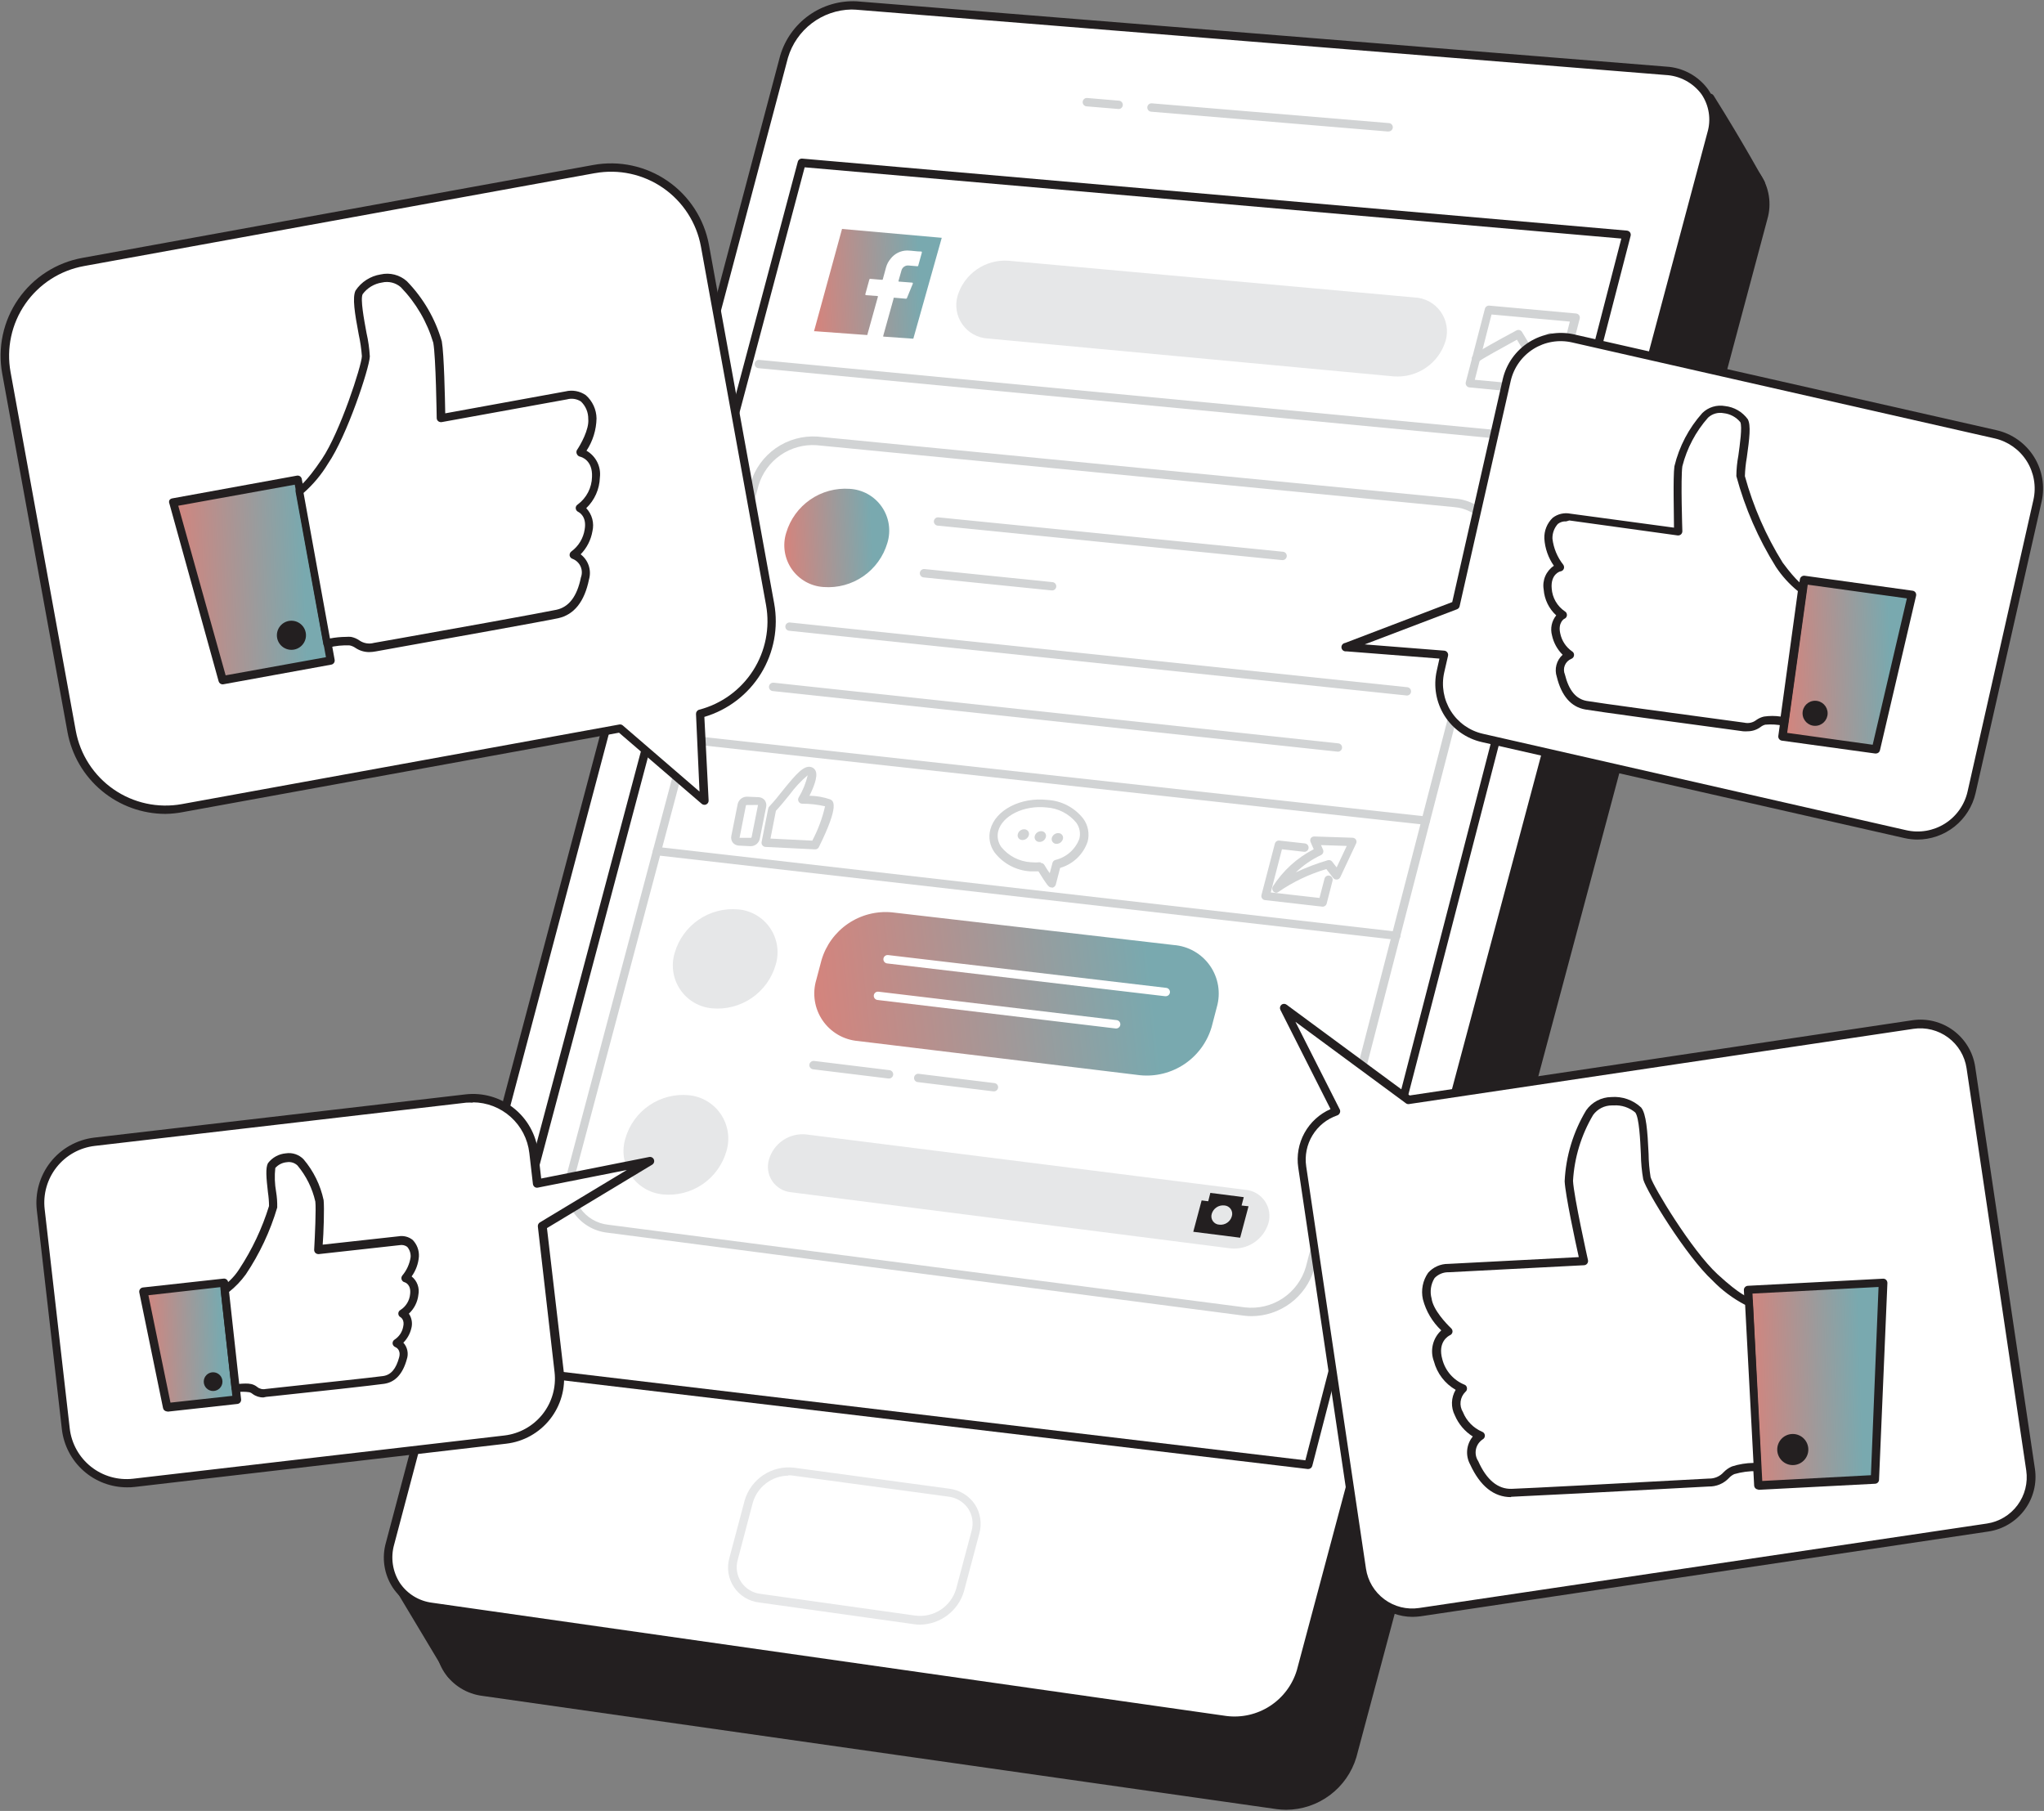 <svg width="1447" height="1282" viewBox="0 0 1447 1282" fill="none" xmlns="http://www.w3.org/2000/svg">
<rect x="0" y="0" width="1447" height="1282" fill="#808080" stroke="none"/>
<g clip-path="url(#clip0_85_10)">
<path d="M1246.31 129.571C1246.31 129.571 1232.52 104.234 1210.81 69.246C1210.81 69.246 1140.8 121.52 1141.39 118.619C1141.99 115.718 1246.31 129.571 1246.31 129.571Z" fill="#231F20"/>
<path d="M1246.31 132.531H1245.9C1209.09 127.618 1148.91 120.336 1142.46 121.224C1140.68 121.934 1140.21 121.579 1139.62 121.224C1139.1 120.89 1138.69 120.406 1138.44 119.836C1138.2 119.266 1138.14 118.635 1138.26 118.027C1138.26 117.198 1138.61 116.37 1140.57 115.896C1144.65 114.298 1184.59 84.993 1208.85 66.878C1209.18 66.632 1209.55 66.457 1209.95 66.365C1210.35 66.274 1210.76 66.267 1211.16 66.346C1211.56 66.411 1211.94 66.561 1212.28 66.785C1212.61 67.01 1212.9 67.304 1213.11 67.648C1234.89 102.339 1248.62 127.913 1248.97 128.15C1249.26 128.612 1249.42 129.145 1249.42 129.69C1249.42 130.234 1249.26 130.767 1248.97 131.229C1248.68 131.661 1248.28 132.009 1247.82 132.238C1247.35 132.466 1246.83 132.567 1246.31 132.531ZM1151.63 115.718C1164.53 116.429 1190.04 119.211 1240.69 125.901C1235.78 117.08 1224.71 97.722 1209.56 73.568C1177.96 97.248 1161.04 109.502 1151.81 115.718H1151.63Z" fill="#231F20"/>
<path d="M319.512 1185.4L284.599 1127.15L332.886 1083.46L319.512 1185.4Z" fill="#231F20"/>
<path d="M319.512 1188.36C319.003 1188.36 318.502 1188.23 318.057 1187.98C317.612 1187.73 317.238 1187.37 316.968 1186.94L282.055 1128.69C281.704 1128.1 281.571 1127.4 281.679 1126.72C281.787 1126.04 282.129 1125.42 282.646 1124.96L330.933 1081.27C331.385 1080.86 331.951 1080.6 332.554 1080.53C333.158 1080.46 333.769 1080.57 334.306 1080.86C334.835 1081.15 335.264 1081.59 335.539 1082.13C335.813 1082.67 335.92 1083.28 335.845 1083.88L322.471 1185.64C322.395 1186.26 322.126 1186.84 321.7 1187.3C321.275 1187.75 320.717 1188.07 320.104 1188.19L319.512 1188.36ZM288.386 1127.74L317.678 1176.58L328.921 1091.04L288.386 1127.74Z" fill="#231F20"/>
<path d="M342.176 1197.48L904.339 1277.58C915.865 1279.08 927.55 1276.43 937.307 1270.11C947.063 1263.79 954.254 1254.2 957.596 1243.06L1248.44 154.376C1254.36 131.821 1239.98 111.989 1216.13 110.035L642.963 63.8C631.625 63.251 620.432 66.522 611.173 73.09C601.915 79.659 595.126 89.145 591.895 100.03L312.766 1152.72C311.317 1157.61 310.953 1162.76 311.698 1167.81C312.444 1172.85 314.281 1177.67 317.081 1181.94C319.882 1186.2 323.578 1189.8 327.912 1192.48C332.247 1195.17 337.115 1196.87 342.176 1197.48Z" fill="#231F20"/>
<path d="M910.552 1281.19C908.276 1281.18 906.003 1281.02 903.747 1280.72L341.584 1200.56C336.148 1199.89 330.918 1198.06 326.252 1195.19C321.586 1192.32 317.592 1188.48 314.541 1183.92C311.509 1179.25 309.512 1173.97 308.685 1168.46C307.859 1162.94 308.221 1157.32 309.748 1151.96L588.877 99.438C592.291 87.876 599.479 77.791 609.293 70.794C619.108 63.798 630.983 60.293 643.022 60.84L1216.19 107.075C1222.05 107.383 1227.77 108.987 1232.94 111.771C1238.11 114.555 1242.59 118.451 1246.07 123.178C1249.23 127.799 1251.32 133.063 1252.2 138.59C1253.08 144.118 1252.73 149.772 1251.16 155.146L960.2 1244.01C956.994 1254.71 950.44 1264.1 941.502 1270.79C932.565 1277.48 921.716 1281.13 910.552 1281.19ZM342.472 1194.7L904.635 1274.85C915.4 1276.19 926.292 1273.68 935.38 1267.75C944.467 1261.82 951.164 1252.87 954.282 1242.47L1245.42 153.843C1246.78 149.305 1247.11 144.521 1246.38 139.84C1245.66 135.159 1243.89 130.7 1241.22 126.789C1238.25 122.761 1234.42 119.448 1230.01 117.092C1225.6 114.736 1220.71 113.397 1215.72 113.173L642.549 66.76C631.894 66.2 621.362 69.257 612.662 75.436C603.962 81.615 597.603 90.552 594.617 100.8L315.666 1153.49C314.344 1158.04 314.014 1162.82 314.698 1167.51C315.382 1172.2 317.064 1176.69 319.631 1180.67C322.237 1184.51 325.634 1187.75 329.593 1190.17C333.553 1192.59 337.985 1194.13 342.59 1194.7H342.472Z" fill="#231F20"/>
<path d="M305.547 1137.57L867.709 1217.67C879.24 1219.19 890.936 1216.56 900.698 1210.23C910.459 1203.91 917.646 1194.3 920.967 1183.15L1211.69 94.466C1217.61 71.91 1203.23 52.078 1179.38 50.125L606.215 3.89C594.878 3.34 583.684 6.611 574.426 13.18C565.167 19.749 558.379 29.235 555.147 40.12L276.196 1092.64C274.717 1097.53 274.328 1102.69 275.055 1107.76C275.782 1112.82 277.608 1117.66 280.405 1121.95C283.202 1126.23 286.902 1129.85 291.246 1132.54C295.589 1135.24 300.47 1136.96 305.547 1137.57Z" fill="white"/>
<path d="M873.923 1221.16C871.666 1221.15 869.413 1220.99 867.177 1220.69L305.014 1140.53C299.586 1139.86 294.365 1138.03 289.709 1135.16C285.052 1132.29 281.069 1128.44 278.031 1123.89C274.984 1119.22 272.978 1113.95 272.151 1108.43C271.324 1102.92 271.695 1097.29 273.237 1091.93L552.307 39.41C555.715 27.852 562.905 17.776 572.724 10.798C582.544 3.82 594.422 0.344 606.452 0.93L1179.62 47.165C1185.43 47.499 1191.1 49.116 1196.22 51.9C1201.33 54.684 1205.77 58.566 1209.21 63.267C1212.39 67.876 1214.5 73.141 1215.38 78.673C1216.26 84.205 1215.89 89.865 1214.3 95.235L923.452 1183.92C920.246 1194.6 913.71 1203.98 904.799 1210.68C895.888 1217.38 885.069 1221.05 873.923 1221.16ZM602.724 6.731C592.581 6.914 582.761 10.324 574.685 16.465C566.61 22.607 560.699 31.162 557.81 40.89L279.036 1093.41C277.739 1097.96 277.426 1102.74 278.12 1107.43C278.814 1112.11 280.498 1116.6 283.06 1120.58C285.654 1124.42 289.041 1127.66 292.991 1130.08C296.941 1132.5 301.364 1134.04 305.961 1134.61L868.124 1214.77C878.933 1216.16 889.884 1213.66 899.029 1207.73C908.174 1201.8 914.92 1192.82 918.067 1182.38L1208.73 93.755C1210.08 89.215 1210.4 84.434 1209.67 79.756C1208.94 75.078 1207.19 70.619 1204.53 66.701C1201.56 62.682 1197.72 59.376 1193.31 57.021C1188.9 54.666 1184.02 53.321 1179.03 53.085L605.86 6.85L602.724 6.731Z" fill="#231F20"/>
<path d="M537.868 1131.23L647.578 1146.69C654.537 1147.53 661.569 1145.87 667.421 1142.01C673.273 1138.15 677.565 1132.34 679.533 1125.61L690.48 1084.7C691.392 1081.6 691.608 1078.33 691.113 1075.13C690.618 1071.93 689.424 1068.88 687.616 1066.19C685.808 1063.51 683.43 1061.25 680.652 1059.59C677.874 1057.93 674.765 1056.91 671.544 1056.58L561.715 1041.67C554.804 1040.9 547.843 1042.59 542.054 1046.44C536.264 1050.3 532.017 1056.07 530.057 1062.74L519.287 1103.29C518.375 1106.36 518.149 1109.59 518.624 1112.76C519.099 1115.93 520.264 1118.95 522.037 1121.62C523.81 1124.28 526.147 1126.53 528.883 1128.19C531.618 1129.85 534.686 1130.89 537.868 1131.23Z" fill="white"/>
<path d="M651.247 1150.12C649.88 1150.14 648.514 1150.04 647.164 1149.82L537.454 1134.43C533.854 1134.02 530.387 1132.84 527.295 1130.95C524.203 1129.06 521.561 1126.52 519.555 1123.5C517.548 1120.48 516.224 1117.06 515.677 1113.48C515.13 1109.9 515.373 1106.24 516.387 1102.76L527.157 1062.21C529.299 1054.85 533.972 1048.48 540.349 1044.24C546.727 1039.99 554.399 1038.14 562.011 1039L671.899 1053.86C675.553 1054.29 679.071 1055.5 682.215 1057.41C685.359 1059.32 688.057 1061.89 690.125 1064.93C692.1 1067.97 693.402 1071.4 693.943 1074.98C694.483 1078.57 694.251 1082.22 693.262 1085.71L682.432 1126.44C680.464 1133.21 676.369 1139.17 670.753 1143.44C665.136 1147.7 658.297 1150.04 651.247 1150.12ZM558.106 1044.63C552.426 1044.69 546.916 1046.57 542.388 1050.01C537.86 1053.44 534.554 1058.23 532.956 1063.69L522.305 1104.06C521.518 1106.73 521.325 1109.54 521.741 1112.29C522.157 1115.04 523.171 1117.66 524.712 1119.98C526.252 1122.29 528.282 1124.24 530.658 1125.68C533.033 1127.13 535.696 1128.03 538.46 1128.33L648.111 1143.73C654.365 1144.5 660.69 1143.03 665.958 1139.57C671.226 1136.11 675.093 1130.89 676.87 1124.84L687.758 1083.93C688.542 1081.26 688.736 1078.44 688.327 1075.68C687.919 1072.92 686.917 1070.29 685.391 1067.95C683.788 1065.61 681.7 1063.64 679.27 1062.18C676.84 1060.72 674.125 1059.8 671.308 1059.48L561.479 1044.63C560.364 1044.45 559.235 1044.37 558.106 1044.39V1044.63Z" fill="#E6E7E8"/>
<path d="M982.568 93.104L814.925 79.073C814.537 79.042 814.158 78.935 813.811 78.758C813.464 78.58 813.155 78.336 812.903 78.039C812.65 77.742 812.458 77.398 812.338 77.028C812.218 76.656 812.172 76.265 812.203 75.877C812.234 75.488 812.342 75.109 812.519 74.762C812.696 74.415 812.941 74.106 813.237 73.853C813.534 73.6 813.878 73.408 814.248 73.288C814.619 73.168 815.01 73.122 815.399 73.153L983.042 87.125C983.826 87.125 984.579 87.436 985.134 87.992C985.688 88.547 986 89.3 986 90.085C986 90.87 985.688 91.623 985.134 92.178C984.579 92.733 983.826 93.045 983.042 93.045L982.568 93.104Z" fill="#D1D3D4"/>
<path d="M791.669 77.12H791.374L769.183 75.285C768.398 75.222 767.671 74.85 767.16 74.25C766.65 73.651 766.398 72.873 766.461 72.088C766.524 71.303 766.896 70.575 767.495 70.064C768.094 69.553 768.872 69.302 769.656 69.365L791.906 71.259C792.691 71.259 793.443 71.571 793.998 72.126C794.553 72.681 794.865 73.434 794.865 74.219C794.865 75.004 794.553 75.757 793.998 76.312C793.443 76.867 792.691 77.179 791.906 77.179L791.669 77.12Z" fill="#D1D3D4"/>
<path d="M1151.51 166.216L926.115 1036.99L340.874 967.37L567.633 115.245L1151.51 166.216Z" fill="white"/>
<path d="M926.115 1039.95H925.819L340.519 970.27C340.103 970.232 339.7 970.101 339.342 969.885C338.983 969.67 338.678 969.377 338.448 969.027C338.209 968.676 338.048 968.278 337.977 967.859C337.905 967.44 337.925 967.011 338.034 966.6L564.792 114.475C564.972 113.798 565.385 113.206 565.959 112.805C566.534 112.404 567.231 112.219 567.929 112.285L1151.75 163.256C1152.18 163.304 1152.6 163.439 1152.97 163.653C1153.35 163.866 1153.68 164.154 1153.94 164.499C1154.18 164.861 1154.34 165.269 1154.41 165.698C1154.48 166.127 1154.46 166.565 1154.35 166.986L929.015 1037.64C928.866 1038.3 928.498 1038.88 927.971 1039.3C927.444 1039.72 926.789 1039.95 926.115 1039.95ZM344.78 964.824L924.103 1033.79L1147.78 168.88L569.645 118.442L344.78 964.824Z" fill="#231F20"/>
<path d="M986.592 266.442L699.179 239.624C695.646 239.406 692.207 238.398 689.114 236.674C686.022 234.95 683.356 232.554 681.312 229.663C679.268 226.772 677.899 223.458 677.304 219.967C676.709 216.477 676.904 212.897 677.876 209.491C680.15 201.889 684.935 195.284 691.45 190.756C697.964 186.229 705.821 184.047 713.736 184.568L1001.15 210.557C1004.8 210.684 1008.37 211.642 1011.59 213.358C1014.82 215.074 1017.61 217.502 1019.75 220.458C1021.9 223.415 1023.34 226.821 1023.97 230.419C1024.6 234.017 1024.41 237.712 1023.4 241.222C1021.07 249.002 1016.15 255.748 1009.45 260.337C1002.75 264.926 994.684 267.081 986.592 266.442Z" fill="#E6E7E8"/>
<path d="M1101.69 280.176L1040.26 274.256C1039.84 274.218 1039.43 274.087 1039.06 273.872C1038.69 273.657 1038.38 273.364 1038.13 273.013C1037.88 272.666 1037.71 272.27 1037.63 271.851C1037.55 271.432 1037.56 271 1037.66 270.586L1051.21 218.549C1051.39 217.871 1051.8 217.279 1052.38 216.878C1052.95 216.477 1053.65 216.293 1054.35 216.358L1115.71 221.923C1116.14 221.96 1116.56 222.091 1116.94 222.305C1117.32 222.52 1117.65 222.814 1117.9 223.166C1118.14 223.517 1118.3 223.916 1118.37 224.335C1118.44 224.754 1118.42 225.183 1118.32 225.594L1104.82 277.808C1104.68 278.518 1104.28 279.152 1103.7 279.588C1103.13 280.024 1102.41 280.234 1101.69 280.176ZM1044.05 268.869L1099.5 274.019L1111.33 227.666L1055.89 222.634L1044.05 268.869Z" fill="#D1D3D4"/>
<path d="M1085.89 257.68C1085.37 257.677 1084.86 257.539 1084.42 257.279C1083.97 257.019 1083.6 256.647 1083.34 256.2L1073.88 240.453C1062.04 246.965 1049.26 254.01 1047.25 255.667C1046.88 256.126 1046.39 256.469 1045.83 256.658C1045.28 256.847 1044.68 256.873 1044.11 256.733C1043.36 256.525 1042.72 256.029 1042.33 255.353C1041.94 254.677 1041.84 253.875 1042.04 253.122C1042.39 251.642 1042.75 250.458 1073.58 233.882C1074.25 233.535 1075.03 233.458 1075.76 233.667C1076.48 233.876 1077.1 234.355 1077.48 235.006L1088.43 253.181C1088.83 253.859 1088.95 254.665 1088.76 255.427C1088.57 256.19 1088.09 256.849 1087.43 257.266C1086.95 257.521 1086.43 257.662 1085.89 257.68Z" fill="#D1D3D4"/>
<path d="M1108.49 254.069C1108.07 254.081 1107.64 253.996 1107.25 253.822C1106.86 253.648 1106.52 253.388 1106.24 253.062L1096.89 242.466L1083.93 251.168C1083.28 251.608 1082.48 251.77 1081.71 251.621C1080.94 251.471 1080.26 251.02 1079.82 250.369C1079.38 249.717 1079.22 248.918 1079.37 248.146C1079.52 247.374 1079.97 246.694 1080.62 246.254L1095.71 236.072C1096.32 235.678 1097.05 235.515 1097.76 235.612C1098.48 235.71 1099.14 236.062 1099.62 236.605L1110.68 249.155C1111.23 249.718 1111.53 250.472 1111.53 251.257C1111.53 252.041 1111.23 252.795 1110.68 253.358C1110.07 253.859 1109.29 254.112 1108.49 254.069Z" fill="#D1D3D4"/>
<path d="M628.169 384.427C625.343 393.992 619.326 402.299 611.122 407.965C602.917 413.631 593.019 416.314 583.078 415.566C578.593 415.303 574.226 414.021 570.31 411.817C566.394 409.614 563.031 406.548 560.476 402.85C557.921 399.153 556.241 394.922 555.564 390.479C554.886 386.035 555.23 381.496 556.567 377.205C559.387 367.672 565.377 359.388 573.545 353.725C581.713 348.063 591.569 345.36 601.481 346.066C605.982 346.303 610.369 347.567 614.307 349.759C618.245 351.951 621.63 355.015 624.205 358.715C626.78 362.416 628.475 366.656 629.162 371.112C629.849 375.568 629.509 380.122 628.169 384.427Z" fill="url(#paint0_linear_85_10)"/>
<path d="M549.111 683.032C546.346 692.608 540.331 700.92 532.101 706.539C523.871 712.157 513.941 714.731 504.02 713.816C499.51 713.406 495.148 711.995 491.251 709.686C487.355 707.378 484.021 704.229 481.493 700.47C478.966 696.711 477.307 692.436 476.638 687.955C475.97 683.474 476.308 678.9 477.628 674.566C480.38 665.006 486.374 656.703 494.582 651.085C502.789 645.467 512.697 642.885 522.601 643.782C527.126 644.166 531.507 645.558 535.424 647.856C539.341 650.155 542.694 653.302 545.236 657.066C547.779 660.83 549.446 665.116 550.117 669.609C550.787 674.103 550.444 678.689 549.111 683.032Z" fill="#E6E7E8"/>
<path d="M514.257 814.93C511.517 824.52 505.493 832.842 497.238 838.437C488.984 844.032 479.026 846.545 469.106 845.536C464.578 845.086 460.206 843.636 456.305 841.292C452.404 838.948 449.071 835.767 446.547 831.979C444.022 828.191 442.369 823.89 441.707 819.385C441.044 814.881 441.388 810.286 442.714 805.931C445.45 796.373 451.447 788.077 459.664 782.485C467.881 776.893 477.797 774.359 487.687 775.325C492.227 775.761 496.613 777.199 500.53 779.536C504.447 781.873 507.797 785.05 510.338 788.838C512.88 792.627 514.55 796.932 515.227 801.444C515.905 805.955 515.573 810.561 514.257 814.93Z" fill="#E6E7E8"/>
<path d="M907.534 396.504L663.792 372.114C663.403 372.077 663.025 371.963 662.68 371.779C662.335 371.595 662.03 371.344 661.782 371.041C661.534 370.738 661.349 370.39 661.237 370.015C661.125 369.64 661.089 369.247 661.129 368.858C661.219 368.082 661.611 367.372 662.221 366.884C662.83 366.397 663.608 366.169 664.384 366.253L908.126 390.584C908.911 390.623 909.648 390.973 910.175 391.556C910.702 392.138 910.976 392.907 910.937 393.692C910.897 394.477 910.548 395.214 909.966 395.742C909.383 396.269 908.615 396.543 907.83 396.504H907.534Z" fill="#D1D3D4"/>
<path d="M744.507 417.934H744.152L653.851 408.758C653.462 408.721 653.084 408.608 652.739 408.423C652.393 408.239 652.088 407.989 651.841 407.686C651.593 407.383 651.408 407.034 651.296 406.659C651.184 406.285 651.147 405.891 651.188 405.502C651.278 404.722 651.668 404.007 652.275 403.51C652.883 403.013 653.66 402.772 654.443 402.838L744.803 412.074C745.588 412.074 746.34 412.385 746.895 412.941C747.45 413.496 747.762 414.249 747.762 415.034C747.762 415.819 747.45 416.571 746.895 417.127C746.34 417.682 745.588 417.994 744.803 417.994L744.507 417.934Z" fill="#D1D3D4"/>
<path d="M995.705 492.349L558.639 446.528C558.249 446.491 557.871 446.377 557.526 446.193C557.181 446.009 556.876 445.758 556.628 445.456C556.381 445.153 556.195 444.804 556.083 444.429C555.971 444.054 555.935 443.661 555.976 443.272C556.065 442.496 556.457 441.787 557.067 441.299C557.676 440.811 558.454 440.584 559.23 440.667L996.297 486.488C997.072 486.577 997.781 486.97 998.269 487.58C998.757 488.189 998.984 488.967 998.901 489.744C998.864 490.126 998.751 490.496 998.57 490.834C998.389 491.172 998.143 491.471 997.846 491.713C997.549 491.956 997.207 492.137 996.839 492.246C996.472 492.355 996.086 492.39 995.705 492.349Z" fill="#D1D3D4"/>
<path d="M946.826 532.072H946.531L546.981 489.211C546.205 489.122 545.496 488.73 545.009 488.12C544.521 487.51 544.294 486.732 544.377 485.955C544.467 485.175 544.857 484.46 545.464 483.963C546.072 483.465 546.85 483.224 547.632 483.291L947.122 526.211C947.907 526.211 948.66 526.523 949.214 527.078C949.769 527.633 950.081 528.386 950.081 529.171C950.081 529.956 949.769 530.709 949.214 531.264C948.66 531.819 947.907 532.131 947.122 532.131L946.826 532.072Z" fill="#D1D3D4"/>
<path d="M885.994 931.731C884.174 931.729 882.356 931.61 880.55 931.376L430.051 872.65C425.217 872.127 420.553 870.559 416.385 868.054C412.216 865.55 408.641 862.169 405.908 858.145C403.189 854.009 401.4 849.331 400.665 844.435C399.929 839.539 400.264 834.542 401.647 829.789L531.359 341.981C534.344 331.934 540.657 323.202 549.26 317.22C557.863 311.238 568.245 308.362 578.699 309.066L1029.79 352.933C1034.93 353.295 1039.92 354.781 1044.42 357.288C1048.92 359.794 1052.81 363.259 1055.83 367.437C1058.6 371.482 1060.45 376.086 1061.24 380.925C1062.04 385.763 1061.77 390.717 1060.44 395.438L930.257 898.638C927.402 908.174 921.558 916.538 913.588 922.497C905.618 928.455 895.944 931.693 885.994 931.731ZM881.32 925.515C890.735 926.606 900.232 924.328 908.128 919.083C916.024 913.838 921.809 905.966 924.458 896.862L1054.64 393.958C1055.76 390.062 1056 385.97 1055.35 381.97C1054.71 377.97 1053.19 374.16 1050.92 370.811C1048.36 367.387 1045.1 364.556 1041.35 362.512C1037.6 360.468 1033.46 359.26 1029.2 358.971L578.048 315.163C568.98 314.545 559.973 317.034 552.509 322.22C545.044 327.407 539.567 334.982 536.98 343.698L407.209 831.505C406.047 835.471 405.756 839.641 406.359 843.729C406.962 847.817 408.443 851.725 410.701 855.185C412.975 858.481 415.934 861.245 419.376 863.289C422.819 865.333 426.662 866.607 430.643 867.025L881.32 925.515Z" fill="#D1D3D4"/>
<path d="M1009.37 583.872H1009.02L485.853 526.389C485.077 526.299 484.368 525.907 483.881 525.297C483.393 524.687 483.166 523.909 483.249 523.133C483.339 522.352 483.729 521.638 484.337 521.14C484.944 520.643 485.722 520.402 486.504 520.469L1009.67 578.011C1010.06 578.048 1010.44 578.162 1010.78 578.346C1011.13 578.53 1011.43 578.781 1011.68 579.083C1011.93 579.386 1012.11 579.735 1012.23 580.11C1012.34 580.485 1012.37 580.878 1012.33 581.267C1012.23 581.984 1011.88 582.641 1011.34 583.119C1010.79 583.597 1010.1 583.865 1009.37 583.872Z" fill="#D1D3D4"/>
<path d="M988.308 665.272H987.953L464.846 605.48C464.061 605.394 463.343 604.999 462.849 604.383C462.355 603.767 462.126 602.979 462.213 602.194C462.299 601.409 462.693 600.691 463.309 600.197C463.925 599.703 464.712 599.474 465.497 599.56L988.604 659.529C989.389 659.569 990.126 659.918 990.653 660.501C991.18 661.084 991.454 661.852 991.415 662.637C991.375 663.422 991.026 664.16 990.443 664.687C989.861 665.215 989.093 665.489 988.308 665.449V665.272Z" fill="#D1D3D4"/>
<path d="M531.477 599.027H531.181L522.956 598.613C522.147 598.564 521.357 598.35 520.634 597.984C519.911 597.617 519.271 597.106 518.754 596.482C518.276 595.834 517.935 595.096 517.752 594.312C517.569 593.528 517.548 592.716 517.689 591.923L522.246 569.131C522.599 567.635 523.456 566.306 524.674 565.368C525.892 564.429 527.396 563.94 528.932 563.981L537.158 564.336C537.967 564.385 538.757 564.599 539.48 564.965C540.202 565.332 540.842 565.843 541.359 566.467C541.837 567.115 542.178 567.853 542.361 568.637C542.544 569.42 542.566 570.233 542.424 571.026L537.868 593.818C537.557 595.285 536.754 596.603 535.591 597.55C534.428 598.498 532.977 599.019 531.477 599.027ZM528.637 569.901C528.637 569.901 528.045 569.901 528.045 570.315L523.548 593.107H531.477C531.61 593.125 531.744 593.093 531.854 593.016C531.963 592.939 532.04 592.824 532.069 592.693L536.625 569.842L528.637 569.901Z" fill="#D1D3D4"/>
<path d="M576.923 601.277L541.892 599.56C541.464 599.53 541.047 599.408 540.669 599.204C540.292 599 539.962 598.718 539.702 598.376C539.444 598.045 539.263 597.661 539.171 597.252C539.078 596.842 539.078 596.417 539.17 596.008L543.845 572.328C543.977 571.767 544.264 571.254 544.673 570.848C547.868 567.474 551.301 563.27 554.614 559.008C563.727 547.819 569.171 541.544 574.26 543.024C574.977 543.218 575.638 543.576 576.192 544.069C576.747 544.562 577.18 545.177 577.456 545.866C579.113 549.832 575.858 557.706 573.018 563.33C578.058 563.386 583.055 564.266 587.812 565.934C589.883 567 594.617 569.486 579.764 599.56C579.523 600.103 579.121 600.558 578.613 600.865C578.105 601.172 577.516 601.316 576.923 601.277ZM545.442 593.64L575.03 595.12C579.103 587.443 582.147 579.262 584.084 570.789C578.785 569.568 573.366 568.953 567.929 568.954C567.41 568.963 566.899 568.83 566.45 568.569C566.001 568.308 565.633 567.929 565.384 567.474C565.124 567.035 564.986 566.534 564.986 566.023C564.986 565.513 565.124 565.012 565.384 564.573C568.343 559.7 570.501 554.383 571.775 548.826C566.964 552.899 562.654 557.529 558.934 562.619C555.798 566.526 552.484 570.552 549.289 573.986L545.442 593.64Z" fill="#D1D3D4"/>
<path d="M870.845 883.72L559.881 843.997C557.232 843.733 554.674 842.887 552.391 841.518C550.108 840.15 548.155 838.293 546.673 836.08C545.192 833.868 544.217 831.355 543.82 828.722C543.423 826.089 543.613 823.401 544.377 820.85C545.985 815.268 549.504 810.43 554.318 807.183C559.132 803.936 564.935 802.487 570.71 803.09L881.675 842.28C884.412 842.513 887.063 843.351 889.438 844.733C891.813 846.114 893.852 848.006 895.408 850.27C896.964 852.535 897.999 855.117 898.438 857.83C898.878 860.543 898.71 863.319 897.948 865.96C896.216 871.622 892.557 876.498 887.606 879.742C882.656 882.987 876.725 884.394 870.845 883.72Z" fill="#E6E7E8"/>
<path d="M807.055 761.176L607.458 736.963C602.445 736.558 597.587 735.036 593.238 732.51C588.889 729.983 585.16 726.516 582.324 722.362C579.488 718.208 577.616 713.471 576.845 708.5C576.074 703.528 576.425 698.447 577.87 693.629L581.539 679.776C584.611 669.223 591.256 660.067 600.336 653.878C609.415 647.689 620.364 644.853 631.305 645.854L830.962 669.001C836.06 669.392 841.007 670.912 845.444 673.453C849.882 675.994 853.698 679.492 856.616 683.692C859.534 687.893 861.481 692.69 862.315 697.737C863.148 702.783 862.849 707.952 861.437 712.869L857.768 726.958C854.634 737.685 847.848 746.978 838.587 753.227C829.325 759.476 818.171 762.288 807.055 761.176Z" fill="url(#paint1_linear_85_10)"/>
<path d="M878.953 853.409L880.491 847.489L856.821 844.47L855.342 850.39L850.667 849.798L844.75 871.998L877.947 876.201L883.864 853.942L878.953 853.409ZM863.153 866.966C862.251 866.918 861.372 866.664 860.584 866.223C859.795 865.783 859.118 865.167 858.604 864.424C858.09 863.682 857.753 862.831 857.618 861.937C857.483 861.044 857.555 860.132 857.827 859.27C858.383 857.402 859.575 855.787 861.196 854.706C862.817 853.624 864.766 853.145 866.703 853.35C867.612 853.396 868.498 853.651 869.292 854.095C870.087 854.539 870.768 855.16 871.283 855.91C871.798 856.661 872.134 857.52 872.263 858.421C872.392 859.322 872.312 860.24 872.029 861.105C871.483 862.975 870.291 864.591 868.665 865.664C867.04 866.737 865.087 867.199 863.153 866.966Z" fill="#231F20"/>
<path d="M629.352 763.485H628.82L575.562 756.973C574.782 756.869 574.073 756.465 573.586 755.845C573.1 755.226 572.875 754.441 572.959 753.658C573.076 752.883 573.484 752.183 574.1 751.699C574.716 751.215 575.492 750.984 576.272 751.053L629.53 757.565C630.315 757.612 631.049 757.969 631.57 758.557C632.092 759.146 632.358 759.917 632.311 760.702C632.264 761.487 631.907 762.222 631.319 762.743C630.731 763.265 629.96 763.532 629.175 763.485H629.352Z" fill="#D1D3D4"/>
<path d="M703.617 772.601H703.262L649.65 766.03C649.268 765.986 648.898 765.867 648.563 765.679C648.228 765.491 647.933 765.238 647.696 764.935C647.459 764.632 647.285 764.285 647.184 763.914C647.082 763.543 647.055 763.156 647.105 762.774C647.142 762.387 647.256 762.011 647.44 761.669C647.625 761.326 647.877 761.025 648.18 760.782C648.484 760.539 648.833 760.359 649.208 760.254C649.582 760.149 649.974 760.12 650.36 760.169L703.972 766.741C704.362 766.785 704.739 766.906 705.081 767.097C705.424 767.288 705.725 767.545 705.967 767.853C706.21 768.162 706.388 768.515 706.493 768.893C706.597 769.272 706.625 769.667 706.576 770.056C706.464 770.762 706.105 771.405 705.563 771.871C705.021 772.338 704.332 772.596 703.617 772.601Z" fill="#D1D3D4"/>
<path d="M825.103 705.232H824.748L627.992 682.026C627.211 681.922 626.502 681.517 626.015 680.898C625.529 680.279 625.304 679.494 625.388 678.71C625.491 677.93 625.896 677.22 626.515 676.734C627.134 676.247 627.919 676.022 628.702 676.106L825.459 699.312C826.243 699.359 826.977 699.716 827.499 700.305C828.02 700.893 828.287 701.665 828.24 702.45C828.193 703.235 827.836 703.969 827.248 704.491C826.659 705.012 825.888 705.279 825.103 705.232Z" fill="white"/>
<path d="M790.19 728.083H789.835L621.186 707.896C620.411 707.807 619.702 707.414 619.214 706.805C618.726 706.195 618.499 705.417 618.583 704.64C618.672 703.864 619.064 703.155 619.674 702.667C620.283 702.179 621.061 701.952 621.837 702.035L790.545 722.163C791.321 722.266 792.025 722.673 792.502 723.295C792.979 723.916 793.19 724.701 793.09 725.478C793.004 726.19 792.662 726.847 792.129 727.326C791.596 727.805 790.907 728.074 790.19 728.083Z" fill="white"/>
<path d="M744.093 628.213C742.436 628.213 741.134 626.496 735.157 616.846C733.086 616.846 731.074 616.846 729.24 616.846C724.337 616.536 719.558 615.182 715.221 612.875C710.883 610.567 707.089 607.36 704.091 603.467C702.417 601.157 701.277 598.502 700.755 595.697C700.233 592.891 700.342 590.005 701.073 587.246C704.742 573.394 722.553 564.158 741.608 566.29C746.533 566.579 751.341 567.917 755.708 570.214C760.076 572.511 763.903 575.715 766.934 579.61C768.605 581.922 769.742 584.576 770.263 587.381C770.785 590.186 770.679 593.072 769.952 595.83C768.446 600.27 765.889 604.279 762.499 607.516C759.109 610.753 754.987 613.121 750.484 614.419C748.59 621.523 747.643 625.253 747.525 625.845C747.411 626.45 747.128 627.01 746.71 627.46C746.291 627.911 745.753 628.233 745.158 628.39L744.093 628.213ZM736.755 610.867C737.259 610.864 737.756 610.986 738.201 611.224C738.645 611.462 739.023 611.807 739.3 612.229C740.897 614.893 742.14 616.906 743.146 618.149L745.099 610.808C745.228 610.335 745.474 609.902 745.816 609.55C746.157 609.198 746.583 608.938 747.052 608.795C750.901 607.886 754.469 606.045 757.441 603.433C760.412 600.822 762.697 597.52 764.094 593.818C764.595 591.883 764.663 589.861 764.295 587.897C763.927 585.932 763.131 584.073 761.964 582.451C759.388 579.291 756.187 576.698 752.562 574.833C748.936 572.969 744.965 571.874 740.897 571.618C724.802 569.842 709.535 577.538 706.694 588.253C706.194 590.188 706.125 592.209 706.493 594.174C706.861 596.138 707.657 597.997 708.825 599.619C711.378 602.77 714.559 605.356 718.166 607.211C721.772 609.065 725.725 610.149 729.773 610.394C732.056 610.603 734.354 610.603 736.637 610.394L736.755 610.867Z" fill="#D1D3D4"/>
<path d="M728.352 591.272C728.044 592.312 727.388 593.215 726.494 593.829C725.6 594.443 724.522 594.732 723.441 594.646C722.951 594.614 722.474 594.472 722.047 594.229C721.62 593.987 721.253 593.651 720.974 593.247C720.695 592.842 720.511 592.38 720.436 591.895C720.361 591.409 720.397 590.913 720.541 590.443C720.828 589.402 721.47 588.494 722.357 587.877C723.243 587.261 724.318 586.975 725.393 587.069C725.884 587.103 726.361 587.247 726.79 587.488C727.218 587.73 727.588 588.065 727.871 588.467C728.154 588.87 728.345 589.33 728.428 589.815C728.511 590.3 728.485 590.798 728.352 591.272Z" fill="#D1D3D4"/>
<path d="M740.365 592.634C740.077 593.686 739.425 594.602 738.526 595.22C737.627 595.837 736.538 596.117 735.453 596.008C734.961 595.967 734.484 595.817 734.057 595.568C733.63 595.319 733.264 594.978 732.986 594.569C732.708 594.161 732.525 593.695 732.45 593.206C732.376 592.718 732.411 592.219 732.554 591.745C732.863 590.71 733.522 589.814 734.417 589.21C735.313 588.606 736.39 588.33 737.465 588.43C737.955 588.462 738.432 588.605 738.859 588.847C739.286 589.09 739.653 589.426 739.932 589.83C740.211 590.234 740.394 590.697 740.469 591.182C740.544 591.668 740.509 592.164 740.365 592.634Z" fill="#D1D3D4"/>
<path d="M752.436 593.995C752.138 595.041 751.484 595.951 750.588 596.567C749.691 597.183 748.608 597.467 747.525 597.37C747.037 597.319 746.566 597.162 746.144 596.91C745.723 596.658 745.362 596.318 745.086 595.912C744.81 595.506 744.626 595.045 744.546 594.56C744.467 594.076 744.494 593.58 744.625 593.107C744.935 592.072 745.594 591.176 746.489 590.572C747.384 589.967 748.461 589.692 749.537 589.792C750.027 589.824 750.503 589.967 750.93 590.209C751.358 590.451 751.724 590.787 752.003 591.192C752.282 591.596 752.466 592.058 752.541 592.544C752.616 593.029 752.58 593.526 752.436 593.995Z" fill="#D1D3D4"/>
<path d="M903.629 632.001C902.915 631.998 902.225 631.747 901.676 631.291C901.158 630.836 900.816 630.214 900.708 629.533C900.6 628.852 900.733 628.155 901.084 627.561C908.209 616.356 918.2 607.261 930.021 601.217L927.89 596.304C927.657 595.867 927.535 595.379 927.535 594.883C927.535 594.388 927.657 593.9 927.89 593.462C928.166 593.044 928.545 592.704 928.991 592.476C929.437 592.247 929.934 592.139 930.435 592.16L957.537 593.048C958.026 593.07 958.503 593.211 958.926 593.458C959.348 593.706 959.704 594.053 959.963 594.469C960.196 594.895 960.318 595.374 960.318 595.86C960.318 596.346 960.196 596.824 959.963 597.251L948.838 620.931C948.631 621.401 948.303 621.808 947.887 622.11C947.471 622.411 946.982 622.597 946.471 622.648C945.968 622.704 945.459 622.63 944.993 622.433C944.527 622.236 944.119 621.923 943.808 621.523L938.956 615.248C926.866 618.795 915.419 624.251 905.049 631.409C904.636 631.729 904.146 631.933 903.629 632.001ZM935.169 598.257L936.589 601.454C936.909 602.169 936.933 602.981 936.656 603.714C936.379 604.446 935.823 605.038 935.11 605.361C928.576 608.446 922.581 612.564 917.357 617.557C924.662 614.121 932.219 611.251 939.962 608.973C940.526 608.811 941.125 608.82 941.683 608.999C942.241 609.178 942.734 609.519 943.098 609.979L946.235 614.064L953.395 598.849L935.169 598.257Z" fill="#D1D3D4"/>
<path d="M935.997 641.829L895.581 637.211C895.154 637.182 894.74 637.054 894.37 636.839C894.001 636.623 893.686 636.325 893.45 635.968C893.211 635.617 893.05 635.218 892.979 634.799C892.908 634.381 892.927 633.951 893.036 633.541L902.504 597.251C902.683 596.574 903.097 595.982 903.671 595.581C904.245 595.18 904.943 594.995 905.64 595.061L923.748 597.074C924.533 597.16 925.251 597.555 925.745 598.171C926.239 598.787 926.468 599.574 926.381 600.359C926.295 601.144 925.9 601.863 925.284 602.357C924.669 602.851 923.882 603.08 923.097 602.994L907.534 601.218L899.604 631.765L934.104 635.672L937.654 622.056C937.743 621.674 937.909 621.315 938.141 620.999C938.373 620.683 938.666 620.418 939.004 620.219C939.341 620.019 939.715 619.891 940.104 619.84C940.492 619.79 940.887 619.818 941.264 619.925C942.015 620.133 942.653 620.628 943.041 621.304C943.429 621.981 943.534 622.782 943.335 623.536L939.193 639.638C939.012 640.327 938.59 640.927 938.003 641.329C937.416 641.732 936.704 641.909 935.997 641.829Z" fill="#D1D3D4"/>
<path d="M1105.89 314.808H1105.59L536.921 260.64C536.534 260.61 536.157 260.504 535.813 260.326C535.468 260.148 535.162 259.903 534.914 259.605C534.666 259.307 534.48 258.962 534.367 258.59C534.255 258.219 534.217 257.829 534.258 257.443C534.288 257.056 534.394 256.679 534.572 256.334C534.75 255.99 534.995 255.684 535.293 255.436C535.591 255.187 535.936 255.001 536.307 254.888C536.678 254.776 537.068 254.738 537.454 254.779L1106.13 308.888C1106.51 308.925 1106.89 309.039 1107.24 309.223C1107.58 309.407 1107.89 309.658 1108.14 309.96C1108.38 310.263 1108.57 310.612 1108.68 310.987C1108.79 311.362 1108.83 311.755 1108.79 312.144C1108.73 312.872 1108.4 313.55 1107.86 314.044C1107.32 314.538 1106.62 314.81 1105.89 314.808Z" fill="#D1D3D4"/>
<path d="M646.572 239.742H645.981L625.861 238.322C625.21 238.322 625.151 238.321 625.329 237.493C627.755 228.849 630.122 220.206 632.548 211.563C632.548 210.734 632.548 210.734 633.554 210.794L641.128 211.445C641.661 211.445 641.898 211.445 642.134 210.794C643.199 208.13 644.265 205.466 645.389 202.802L646.217 200.848C646.217 200.315 646.217 200.137 645.803 200.078L636.69 199.368C636.098 199.368 635.98 199.368 636.158 198.539C636.868 196.112 637.519 193.685 638.229 191.258C638.544 190.249 639.187 189.375 640.055 188.775C640.924 188.174 641.968 187.881 643.022 187.942L649.235 188.475C649.768 188.475 650.005 188.475 650.123 187.765L652.608 178.826C652.608 178.352 652.608 178.115 652.194 178.056C648.88 178.056 645.626 177.405 642.253 177.346C639.957 177.35 637.693 177.887 635.64 178.914C633.586 179.941 631.799 181.431 630.418 183.266C628.957 184.989 627.887 187.009 627.281 189.186C626.512 191.909 625.743 194.691 625.033 197.414C625.033 198.006 624.618 198.125 624.027 198.066L616.275 197.414C615.742 197.414 615.565 197.414 615.387 198.066C614.5 201.44 613.553 204.814 612.606 208.189C612.606 208.781 612.606 208.899 613.079 208.958L620.95 209.55C621.482 209.55 621.601 209.55 621.423 210.32L614.145 236.486C614.145 237.019 614.145 237.197 613.316 237.138L576.864 234.474H576.272L596.096 162.072L666.692 168.347L646.572 239.742Z" fill="url(#paint2_linear_85_10)"/>
<path d="M420.524 119.685L58.906 185.456C50.185 187.039 41.862 190.326 34.412 195.128C26.961 199.931 20.53 206.155 15.485 213.445C10.441 220.735 6.881 228.948 5.01 237.615C3.14 246.281 2.994 255.232 4.583 263.955L50.68 517.805C53.904 535.421 63.984 551.038 78.706 561.227C93.429 571.416 111.591 575.344 129.205 572.15L438.927 515.792L498.635 567.118L495.499 505.254C512.024 501.035 526.336 490.704 535.549 476.346C544.762 461.987 548.192 444.668 545.146 427.88L498.99 174.09C497.414 165.36 494.134 157.027 489.336 149.567C484.539 142.107 478.319 135.666 471.031 130.613C463.743 125.56 455.531 121.994 446.865 120.119C438.198 118.244 429.247 118.096 420.524 119.685Z" fill="white"/>
<path d="M117.074 576.176C100.583 576.142 84.624 570.333 71.967 559.757C59.31 549.182 50.752 534.507 47.781 518.278L1.565 264.488C-0.099 255.375 0.052 246.023 2.008 236.969C3.965 227.914 7.689 219.335 12.966 211.723C18.244 204.111 24.972 197.616 32.764 192.611C40.555 187.606 49.258 184.189 58.373 182.555L419.991 116.784C438.342 113.449 457.266 117.526 472.617 128.123C487.968 138.72 498.494 154.973 501.89 173.32L548.046 427.11C551.171 444.248 547.854 461.936 538.733 476.776C529.613 491.615 515.332 502.559 498.635 507.504L501.653 566.704C501.671 567.274 501.524 567.838 501.23 568.327C500.935 568.816 500.506 569.209 499.993 569.459C499.48 569.709 498.906 569.806 498.339 569.737C497.773 569.669 497.239 569.438 496.8 569.072L438.217 518.693L129.915 574.814C125.685 575.655 121.387 576.111 117.074 576.176ZM421.056 122.586L59.438 188.357C51.098 189.869 43.137 193.01 36.011 197.602C28.885 202.193 22.734 208.145 17.909 215.117C13.083 222.088 9.679 229.943 7.89 238.231C6.101 246.52 5.962 255.08 7.482 263.422L53.639 517.272C56.72 534.108 66.349 549.035 80.415 558.779C94.481 568.523 111.836 572.288 128.673 569.25L438.395 512.891C438.831 512.806 439.281 512.82 439.712 512.933C440.142 513.046 440.541 513.254 440.88 513.542L495.203 560.37L492.717 505.432C492.695 504.748 492.905 504.077 493.314 503.529C493.722 502.98 494.305 502.587 494.966 502.413C510.729 498.301 524.361 488.39 533.137 474.66C541.913 460.931 545.188 444.394 542.306 428.354L496.209 174.563C493.128 157.727 483.498 142.8 469.432 133.057C455.366 123.313 438.012 119.547 421.175 122.586H421.056Z" fill="#231F20"/>
<path d="M122.459 355.715L210.749 339.613L234.004 467.603L157.609 481.515L122.459 355.715Z" fill="url(#paint3_linear_85_10)"/>
<path d="M157.609 484.475C156.961 484.472 156.333 484.255 155.82 483.86C155.306 483.464 154.937 482.911 154.769 482.285L119.915 356.485C119.755 356.11 119.673 355.708 119.673 355.301C119.673 354.894 119.755 354.491 119.915 354.117C120.138 353.769 120.433 353.473 120.78 353.248C121.127 353.023 121.518 352.875 121.927 352.814L210.216 336.712C210.601 336.644 210.995 336.653 211.377 336.739C211.758 336.824 212.119 336.984 212.438 337.21C212.757 337.436 213.028 337.722 213.236 338.053C213.444 338.385 213.584 338.754 213.648 339.139L236.904 467.07C237.042 467.839 236.871 468.632 236.428 469.275C235.984 469.918 235.305 470.36 234.537 470.504L158.142 484.416L157.609 484.475ZM126.187 358.024L159.74 478.082L230.75 465.235L208.677 343.106L126.187 358.024Z" fill="#231F20"/>
<path d="M206.31 460.025C211.997 460.025 216.607 455.414 216.607 449.725C216.607 444.036 211.997 439.424 206.31 439.424C200.624 439.424 196.014 444.036 196.014 449.725C196.014 455.414 200.624 460.025 206.31 460.025Z" fill="#231F20"/>
<path d="M212.228 347.605C212.228 347.605 217.494 345.77 230.395 326.589C243.295 307.408 258.858 260.107 259.154 252.293C259.449 244.478 250.928 214.109 254.36 207.005C257.793 199.901 275.723 191.435 286.078 201.085C297.18 212.612 305.305 226.674 309.748 242.051C311.642 252.53 312.234 295.982 312.234 295.982L400.996 279.88C413.955 277.571 418.749 286.214 419.518 296.397C420.287 306.579 410.937 320.491 410.937 320.491C410.937 320.491 422.772 322.563 421.885 337.837C421.753 342.158 420.614 346.388 418.559 350.19C416.505 353.993 413.591 357.263 410.05 359.741C412.732 361.243 414.817 363.62 415.959 366.475C417.1 369.33 417.229 372.491 416.322 375.429C415.81 378.94 414.611 382.316 412.794 385.364C410.976 388.411 408.576 391.07 405.73 393.189C409.002 394.333 411.693 396.719 413.221 399.832C414.749 402.945 414.992 406.534 413.896 409.824C411.174 423.322 405.138 432.616 394.309 434.984C383.48 437.352 275.959 456.592 265.308 458.664C254.656 460.736 253.473 455.23 247.555 454.342C242.102 454.097 236.642 454.635 231.341 455.941L212.228 347.605Z" fill="white"/>
<path d="M261.402 461.624C257.925 461.639 254.523 460.608 251.638 458.664C250.409 457.807 249.021 457.203 247.555 456.888C242.497 456.672 237.434 457.191 232.525 458.427C232.137 458.531 231.731 458.553 231.334 458.492C230.936 458.431 230.556 458.288 230.217 458.072C229.876 457.855 229.584 457.569 229.36 457.233C229.135 456.896 228.984 456.517 228.915 456.118L209.269 348.137C209.151 347.458 209.268 346.759 209.602 346.156C209.935 345.553 210.465 345.082 211.104 344.822C211.518 344.822 216.488 341.921 227.909 324.931C240.869 305.691 255.958 258.864 256.195 252.174C255.814 246.996 255.063 241.853 253.946 236.782C251.106 221.686 249.331 210.616 251.698 205.702C253.703 202.671 256.317 200.09 259.373 198.123C262.43 196.156 265.861 194.846 269.45 194.277C272.705 193.537 276.09 193.587 279.322 194.421C282.554 195.255 285.54 196.849 288.031 199.072C299.65 211.009 308.146 225.629 312.766 241.637C314.364 250.576 315.015 281.952 315.192 292.608L400.286 277.097C402.743 276.486 405.303 276.407 407.793 276.866C410.284 277.326 412.647 278.313 414.725 279.762C417.064 281.825 418.947 284.355 420.251 287.189C421.556 290.023 422.253 293.099 422.299 296.219C422.133 304.354 419.671 312.275 415.198 319.07C418.477 320.947 421.126 323.754 422.811 327.136C424.496 330.519 425.142 334.324 424.666 338.074C424.402 346.279 420.94 354.055 415.021 359.741C417.051 361.885 418.515 364.502 419.279 367.355C420.044 370.208 420.085 373.207 419.4 376.08C418.336 382.246 415.426 387.943 411.056 392.419C413.716 394.438 415.705 397.214 416.761 400.383C417.817 403.553 417.891 406.967 416.973 410.179C413.778 425.926 406.44 435.161 395.138 437.648C386.498 439.542 316.435 452.093 282.705 458.131L266.018 461.15C264.495 461.434 262.951 461.592 261.402 461.624ZM245.129 450.849C246.232 450.755 247.34 450.755 248.443 450.849C250.568 451.253 252.585 452.1 254.36 453.336C255.85 454.374 257.551 455.072 259.34 455.379C261.13 455.686 262.965 455.595 264.716 455.112L281.463 452.152C315.074 446.232 385.078 433.563 393.895 431.669C402.712 429.774 408.511 422.256 411.233 408.817C412.195 406.282 412.113 403.467 411.003 400.992C409.894 398.518 407.849 396.584 405.316 395.616C404.778 395.445 404.3 395.127 403.934 394.698C403.567 394.269 403.329 393.746 403.245 393.189C403.19 392.627 403.288 392.062 403.527 391.551C403.767 391.041 404.139 390.604 404.606 390.288C409.618 386.565 412.957 381.011 413.896 374.837C415.553 365.542 409.931 362.641 409.281 362.345C408.797 362.109 408.384 361.749 408.083 361.302C407.782 360.855 407.603 360.337 407.565 359.8C407.534 359.268 407.65 358.738 407.901 358.268C408.151 357.799 408.526 357.407 408.985 357.136C412.058 354.862 414.568 351.913 416.323 348.516C418.077 345.119 419.028 341.364 419.104 337.541C419.636 325.701 411.529 323.451 410.582 323.274C410.102 323.154 409.655 322.927 409.276 322.609C408.896 322.291 408.594 321.891 408.393 321.438C408.175 321.007 408.061 320.531 408.061 320.047C408.061 319.564 408.175 319.087 408.393 318.656C410.878 315.045 417.21 303.974 416.441 296.574C416.476 294.264 416.031 291.971 415.135 289.841C414.239 287.711 412.91 285.791 411.233 284.202C409.792 283.279 408.172 282.67 406.479 282.415C404.787 282.16 403.06 282.264 401.41 282.722L312.648 298.824C312.22 298.882 311.786 298.854 311.369 298.742C310.953 298.63 310.563 298.437 310.222 298.173C309.888 297.9 309.62 297.557 309.436 297.168C309.251 296.779 309.156 296.354 309.156 295.923C309.156 295.509 308.565 252.589 306.73 242.643C302.348 227.884 294.472 214.399 283.77 203.334C281.967 201.755 279.812 200.63 277.486 200.053C275.159 199.477 272.729 199.465 270.397 200.019C267.689 200.422 265.087 201.356 262.741 202.768C260.395 204.18 258.351 206.043 256.727 208.248C255.011 211.741 257.674 226.008 259.449 235.657C260.706 241.146 261.498 246.73 261.816 252.352C261.461 260.699 245.603 308.71 232.229 328.187C227.55 335.963 221.702 342.972 214.891 348.966L233.59 451.974C237.394 451.25 241.257 450.874 245.129 450.849Z" fill="#231F20"/>
<path d="M383.835 867.854L459.875 821.974L380.285 837.781L377.681 815.758C377.027 810.101 375.266 804.629 372.496 799.653C369.727 794.678 366.005 790.298 361.542 786.762C357.08 783.227 351.965 780.606 346.489 779.05C341.013 777.494 335.285 777.033 329.631 777.693L66.657 808.299C61.003 808.953 55.532 810.716 50.559 813.486C45.586 816.256 41.207 819.98 37.674 824.445C34.14 828.909 31.52 834.027 29.965 839.504C28.409 844.982 27.948 850.713 28.608 856.37L46.36 1011.59C47.048 1017.27 48.851 1022.76 51.664 1027.74C54.478 1032.72 58.247 1037.1 62.755 1040.62C67.264 1044.14 72.423 1046.73 77.936 1048.26C83.45 1049.78 89.209 1050.19 94.884 1049.48L357.739 1018.87C369.164 1017.54 379.591 1011.72 386.727 1002.69C393.862 993.666 397.122 982.174 395.789 970.744L383.835 867.854Z" fill="white"/>
<path d="M89.854 1052.91C78.502 1052.89 67.551 1048.71 59.069 1041.17C50.587 1033.62 45.161 1023.22 43.816 1011.95L26.063 856.725C24.678 844.533 28.169 832.288 35.774 822.662C43.379 813.035 54.481 806.808 66.657 805.339L329.572 774.733C341.77 773.332 354.027 776.826 363.655 784.45C373.282 792.073 379.497 803.204 380.936 815.403L383.125 834.288L459.52 819.073C460.209 818.921 460.929 819.02 461.551 819.352C462.174 819.684 462.657 820.228 462.914 820.885C463.171 821.542 463.185 822.269 462.953 822.936C462.722 823.602 462.26 824.164 461.651 824.52L387.208 869.393L399.043 970.625C400.46 982.832 396.973 995.102 389.35 1004.74C381.727 1014.37 370.591 1020.59 358.39 1022.01L95.535 1052.62C93.65 1052.85 91.752 1052.95 89.854 1052.91ZM334.72 780.593C333.163 780.505 331.602 780.505 330.045 780.593L67.131 811.2C61.858 811.81 56.757 813.453 52.119 816.035C47.481 818.618 43.397 822.089 40.1 826.25C36.803 830.412 34.358 835.182 32.904 840.289C31.45 845.396 31.016 850.739 31.626 856.014L49.378 1011.3C50.625 1021.94 56.041 1031.66 64.438 1038.32C72.835 1044.98 83.528 1048.03 94.174 1046.82L357.088 1016.21C367.73 1014.96 377.444 1009.54 384.1 1001.14C390.755 992.743 393.81 982.045 392.593 971.395L380.758 868.269C380.703 867.701 380.807 867.129 381.058 866.617C381.308 866.105 381.696 865.672 382.179 865.368L443.78 828.249L380.758 840.741C380.362 840.824 379.952 840.825 379.555 840.744C379.158 840.662 378.782 840.5 378.451 840.267C377.808 839.751 377.385 839.011 377.267 838.195L374.722 816.173C373.58 806.344 368.88 797.274 361.51 790.675C354.141 784.077 344.611 780.406 334.72 780.357V780.593Z" fill="#231F20"/>
<path d="M101.511 914.386L158.615 908.051L167.728 990.754L118.317 996.2L101.511 914.386Z" fill="url(#paint4_linear_85_10)"/>
<path d="M118.317 999.16C117.635 999.16 116.974 998.925 116.445 998.493C115.917 998.062 115.554 997.461 115.418 996.792L98.612 914.978C98.527 914.571 98.528 914.151 98.616 913.745C98.704 913.339 98.876 912.956 99.122 912.621C99.368 912.286 99.681 912.006 100.042 911.8C100.402 911.594 100.802 911.467 101.216 911.426L158.26 905.15C159.037 905.067 159.814 905.294 160.424 905.782C161.033 906.27 161.426 906.979 161.515 907.755L170.687 990.635C170.728 991.024 170.691 991.418 170.579 991.792C170.467 992.167 170.282 992.516 170.034 992.819C169.787 993.122 169.482 993.372 169.137 993.556C168.792 993.74 168.413 993.854 168.024 993.891L118.672 999.338L118.317 999.16ZM105.062 916.931L120.684 992.944L164.474 988.149L155.952 911.189L105.062 916.931Z" fill="#231F20"/>
<path d="M150.863 984.715C154.524 984.715 157.491 981.747 157.491 978.085C157.491 974.423 154.524 971.454 150.863 971.454C147.203 971.454 144.236 974.423 144.236 978.085C144.236 981.747 147.203 984.715 150.863 984.715Z" fill="#231F20"/>
<path d="M159.148 913.32C159.148 913.32 162.639 912.373 171.693 900.71C181.137 886.477 188.453 870.941 193.41 854.593C193.943 849.621 189.86 829.848 192.345 825.467C194.83 821.086 206.665 816.528 212.879 823.217C219.482 831.073 224.072 840.42 226.252 850.449C226.963 857.198 225.424 884.963 225.424 884.963L282.646 878.629C290.99 877.741 293.534 883.483 293.712 889.995C292.933 895.495 290.661 900.675 287.144 904.973C289.453 905.819 291.352 907.517 292.452 909.717C293.552 911.918 293.77 914.456 293.061 916.813C292.812 919.556 291.928 922.203 290.48 924.546C289.032 926.888 287.059 928.862 284.717 930.31C286.368 931.386 287.598 932.997 288.201 934.872C288.804 936.748 288.744 938.774 288.031 940.611C286.998 945.018 284.279 948.844 280.457 951.267C282.503 952.142 284.122 953.788 284.964 955.849C285.806 957.91 285.802 960.22 284.954 962.278C282.587 970.744 278.326 976.368 271.344 977.433C264.361 978.499 194.416 985.899 187.966 986.609C181.516 987.32 180.628 983.945 176.96 983.117C173.492 982.717 169.984 982.816 166.545 983.413L159.148 913.32Z" fill="white"/>
<path d="M186.487 989.273C183.691 989.317 180.961 988.421 178.735 986.728C178.128 986.184 177.396 985.798 176.605 985.603C173.526 985.133 170.393 985.133 167.314 985.603C166.524 985.725 165.717 985.533 165.066 985.07C164.744 984.823 164.477 984.511 164.283 984.154C164.09 983.797 163.973 983.403 163.941 982.998L156.248 913.32C156.161 912.659 156.309 911.989 156.666 911.426C157.023 910.863 157.567 910.444 158.201 910.241C162.65 907.044 166.446 903.025 169.385 898.401C178.48 884.593 185.572 869.564 190.452 853.765C190.43 850.514 190.173 847.269 189.682 844.056C188.499 833.814 187.907 826.829 189.682 823.454C191.191 821.459 193.105 819.805 195.298 818.601C197.49 817.398 199.912 816.671 202.405 816.469C204.67 816.123 206.985 816.324 209.157 817.056C211.329 817.787 213.295 819.027 214.891 820.672C221.946 828.975 226.827 838.902 229.093 849.561C229.685 855.067 229.093 873.241 228.442 881.115L282.173 875.195C283.916 874.894 285.702 874.966 287.416 875.404C289.129 875.843 290.73 876.639 292.114 877.741C293.635 879.298 294.814 881.155 295.579 883.193C296.343 885.232 296.674 887.407 296.552 889.581C296.156 894.642 294.375 899.496 291.404 903.611C293.302 905.121 294.752 907.122 295.597 909.396C296.441 911.671 296.649 914.133 296.197 916.517C295.65 921.666 293.253 926.441 289.451 929.955C290.503 931.507 291.197 933.273 291.484 935.126C291.77 936.979 291.642 938.873 291.108 940.67C290.174 944.388 288.252 947.784 285.546 950.497C286.976 952.071 287.956 954.001 288.383 956.084C288.81 958.168 288.668 960.328 287.972 962.337C285.132 972.638 279.747 978.499 271.936 979.624C266.018 980.512 220.572 985.544 198.677 987.793L188.44 988.859C187.801 989.049 187.148 989.188 186.487 989.273ZM173.764 979.446C175.154 979.402 176.544 979.521 177.907 979.801C179.448 980.16 180.885 980.869 182.108 981.873C182.927 982.534 183.883 983.004 184.907 983.25C185.93 983.496 186.996 983.511 188.025 983.294L198.263 982.169C218.441 979.979 265.722 974.947 271.285 974.118C276.847 973.289 280.338 969.027 282.528 961.035C284.066 955.411 280.279 953.813 279.865 953.635C279.341 953.426 278.882 953.079 278.539 952.631C278.195 952.183 277.979 951.65 277.912 951.089C277.88 950.52 278.007 949.952 278.279 949.45C278.551 948.949 278.956 948.532 279.451 948.248C280.965 947.249 282.267 945.96 283.282 944.457C284.298 942.953 285.006 941.264 285.368 939.486C286.729 934.217 283.593 932.56 283.593 932.501C283.106 932.262 282.696 931.891 282.409 931.431C282.122 930.97 281.97 930.439 281.97 929.896C281.97 929.353 282.122 928.822 282.409 928.361C282.696 927.901 283.106 927.53 283.593 927.291C285.492 926.06 287.087 924.413 288.256 922.475C289.424 920.536 290.137 918.357 290.339 916.102C291.108 909.472 287.144 907.933 286.315 907.696C285.842 907.567 285.409 907.32 285.057 906.979C284.706 906.637 284.446 906.212 284.303 905.742C284.155 905.284 284.12 904.797 284.203 904.322C284.285 903.847 284.482 903.4 284.777 903.019C287.922 899.29 289.971 894.761 290.694 889.936C290.866 887.285 289.995 884.672 288.268 882.654C287.501 882.095 286.626 881.701 285.699 881.498C284.773 881.294 283.814 881.284 282.883 881.47L225.661 887.805C225.231 887.83 224.801 887.77 224.394 887.628C223.988 887.485 223.614 887.264 223.294 886.976C222.991 886.676 222.756 886.315 222.603 885.917C222.45 885.519 222.383 885.093 222.406 884.667C222.939 875.136 223.826 855.777 223.235 850.627C221.112 841.243 216.792 832.498 210.63 825.112C209.65 824.157 208.459 823.446 207.154 823.035C205.849 822.623 204.466 822.524 203.115 822.744C199.949 822.993 197.002 824.457 194.89 826.829C194.269 832.491 194.468 838.214 195.481 843.819C196.08 847.457 196.338 851.144 196.251 854.83C191.274 871.653 183.772 887.622 174.001 902.19C170.637 906.834 166.656 910.997 162.166 914.563L169.326 979.683C170.746 979.565 172.285 979.446 173.764 979.446Z" fill="#231F20"/>
<path d="M1437.56 1040.54L1395.25 755.789C1394.57 751.107 1392.96 746.607 1390.54 742.545C1388.11 738.484 1384.9 734.942 1381.1 732.121C1377.31 729.3 1372.99 727.256 1368.4 726.106C1363.81 724.956 1359.04 724.723 1354.36 725.419L997.125 778.699L909.013 713.579L945.998 786.75C938.085 789.525 931.39 794.977 927.068 802.165C922.746 809.353 921.07 817.825 922.328 826.118L964.638 1110.93C965.332 1115.61 966.941 1120.1 969.372 1124.15C971.803 1128.21 975.009 1131.74 978.806 1134.56C982.603 1137.37 986.918 1139.41 991.503 1140.56C996.088 1141.71 1000.85 1141.94 1005.53 1141.24L1407.56 1081.45C1416.95 1079.97 1425.37 1074.85 1430.99 1067.18C1436.61 1059.52 1438.98 1049.94 1437.56 1040.54Z" fill="white"/>
<path d="M999.906 1144.61C990.574 1144.58 981.561 1141.21 974.497 1135.1C967.432 1129 962.781 1120.58 961.383 1111.34L919.073 826.592C917.805 818.134 919.355 809.494 923.483 802.004C927.611 794.515 934.088 788.593 941.915 785.152L906.41 714.882C906.121 714.279 906.039 713.598 906.178 712.945C906.318 712.291 906.669 711.702 907.179 711.27C907.701 710.857 908.348 710.633 909.014 710.633C909.679 710.633 910.326 710.857 910.848 711.27L997.954 775.502L1353.95 722.222C1364.18 720.745 1374.57 723.369 1382.87 729.522C1391.17 735.676 1396.71 744.861 1398.27 755.078L1440.58 1039.83C1442.08 1050.06 1439.46 1060.47 1433.31 1068.78C1427.15 1077.09 1417.96 1082.62 1407.74 1084.17L1005.71 1144.2C1003.78 1144.45 1001.85 1144.59 999.906 1144.61ZM917.061 723.347L948.483 785.448C948.658 785.829 948.749 786.243 948.749 786.662C948.749 787.081 948.658 787.495 948.483 787.875C948.325 788.27 948.085 788.628 947.779 788.924C947.473 789.219 947.108 789.447 946.708 789.592C939.396 792.085 933.189 797.063 929.167 803.661C925.145 810.259 923.562 818.059 924.695 825.704L967.005 1110.46C967.642 1114.76 969.119 1118.89 971.352 1122.62C973.585 1126.34 976.531 1129.59 980.02 1132.18C983.509 1134.77 987.474 1136.65 991.689 1137.71C995.903 1138.76 1000.28 1138.98 1004.58 1138.34L1406.56 1078.55C1415.23 1077.25 1423.03 1072.56 1428.26 1065.51C1433.48 1058.47 1435.7 1049.64 1434.43 1040.96L1392.18 756.203C1390.88 747.527 1386.19 739.721 1379.15 734.495C1372.1 729.268 1363.28 727.048 1354.6 728.32L997.421 781.6C997.035 781.654 996.642 781.629 996.266 781.527C995.89 781.425 995.538 781.249 995.231 781.008L917.061 723.347Z" fill="#231F20"/>
<path d="M1333.18 907.933L1237.49 912.905L1244.77 1051.49L1327.5 1047.17L1333.18 907.933Z" fill="url(#paint5_linear_85_10)"/>
<path d="M1244.77 1054.45C1244.02 1054.45 1243.29 1054.17 1242.74 1053.65C1242.19 1053.13 1241.86 1052.42 1241.81 1051.67L1234.54 913.32C1234.52 912.931 1234.58 912.543 1234.71 912.178C1234.85 911.812 1235.05 911.477 1235.32 911.191C1235.58 910.905 1235.9 910.674 1236.25 910.511C1236.61 910.348 1236.99 910.257 1237.38 910.241L1333 905.209C1333.41 905.179 1333.83 905.238 1334.22 905.38C1334.6 905.523 1334.96 905.748 1335.25 906.038C1335.83 906.643 1336.15 907.451 1336.14 908.288L1330.22 1047.53C1330.21 1048.27 1329.91 1048.97 1329.39 1049.5C1328.88 1050.03 1328.18 1050.34 1327.44 1050.37L1244.59 1054.69L1244.77 1054.45ZM1240.63 915.747L1247.55 1048.41L1324.48 1044.33L1329.87 911.07L1240.63 915.747Z" fill="#231F20"/>
<path d="M1269.15 1037.17C1275.23 1037.17 1280.16 1032.24 1280.16 1026.16C1280.16 1020.07 1275.23 1015.14 1269.15 1015.14C1263.07 1015.14 1258.15 1020.07 1258.15 1026.16C1258.15 1032.24 1263.07 1037.17 1269.15 1037.17Z" fill="#231F20"/>
<path d="M1237.97 921.549C1237.97 921.549 1232.05 920.957 1213.94 904.203C1195.83 887.45 1168.08 842.161 1165.83 834.11C1163.58 826.059 1165 792.67 1159.92 785.921C1154.83 779.173 1133.94 775.029 1125.53 787.698C1116.77 802.402 1111.74 819.026 1110.86 836.123C1111.45 847.43 1121.51 892.718 1121.51 892.718L1025.65 897.691C1011.62 898.461 1008.96 908.584 1010.44 919.358C1011.92 930.133 1025.23 942.269 1025.23 942.269C1025.23 942.269 1013.75 947.36 1018.19 962.989C1019.34 967.431 1021.5 971.546 1024.51 975.008C1027.52 978.47 1031.29 981.185 1035.53 982.939C1033.12 985.146 1031.54 988.115 1031.05 991.347C1030.57 994.58 1031.21 997.882 1032.87 1000.7C1035.74 1007.7 1041.24 1013.29 1048.19 1016.27C1045.07 1018.24 1042.85 1021.37 1042.02 1024.98C1041.19 1028.58 1041.81 1032.36 1043.75 1035.51C1049.67 1048.83 1058.43 1057 1070.27 1056.82C1082.1 1056.64 1198.68 1050.13 1209.98 1049.54C1221.28 1048.95 1221.34 1043.09 1227.08 1040.72C1232.68 1039.15 1238.48 1038.37 1244.3 1038.41L1237.97 921.549Z" fill="white"/>
<path d="M1069.67 1059.84C1057.54 1059.84 1047.84 1052.08 1040.8 1036.81C1039.07 1033.69 1038.33 1030.13 1038.65 1026.58C1038.98 1023.04 1040.37 1019.67 1042.63 1016.92C1036.96 1013.34 1032.53 1008.11 1029.91 1001.94C1028.47 999.128 1027.78 995.995 1027.88 992.838C1027.98 989.681 1028.89 986.601 1030.5 983.886C1026.73 981.717 1023.43 978.821 1020.79 975.366C1018.15 971.911 1016.22 967.965 1015.11 963.758C1013.68 959.997 1013.41 955.892 1014.34 951.975C1015.27 948.058 1017.35 944.511 1020.32 941.795C1014 935.828 1009.48 928.194 1007.3 919.773C1006.59 916.557 1006.55 913.227 1007.19 909.996C1007.83 906.765 1009.14 903.703 1011.03 901.006C1012.81 899.007 1015 897.412 1017.45 896.33C1019.9 895.247 1022.56 894.702 1025.23 894.731L1117.66 889.936C1115.24 879.102 1108.14 845.95 1107.66 836.242C1108.49 818.504 1113.72 801.252 1122.87 786.04C1124.87 783.174 1127.53 780.826 1130.61 779.189C1133.7 777.552 1137.13 776.674 1140.62 776.627C1144.48 776.314 1148.35 776.81 1152 778.084C1155.65 779.359 1158.99 781.383 1161.81 784.027C1165.42 788.526 1166.31 800.426 1167.08 816.765C1167.14 822.318 1167.62 827.858 1168.5 833.341C1170.45 840.208 1197.61 885.2 1215.84 902.013C1232.29 917.227 1238.09 918.53 1238.32 918.589C1239 918.674 1239.63 919.003 1240.09 919.515C1240.54 920.026 1240.8 920.685 1240.81 921.371L1246.73 1038.35C1246.75 1038.75 1246.69 1039.16 1246.55 1039.53C1246.4 1039.91 1246.18 1040.26 1245.9 1040.54C1245.33 1041.11 1244.57 1041.43 1243.77 1041.43C1238.35 1041.34 1232.94 1042.06 1227.73 1043.56C1226.27 1044.24 1224.96 1045.2 1223.88 1046.4C1222.06 1048.32 1219.85 1049.84 1217.41 1050.86C1214.96 1051.88 1212.33 1052.38 1209.68 1052.32L1190.92 1053.33C1154.71 1055.34 1079.2 1059.25 1069.79 1059.6L1069.67 1059.84ZM1142.34 782.547H1141.1C1138.5 782.539 1135.93 783.153 1133.62 784.337C1131.3 785.521 1129.3 787.242 1127.78 789.355C1119.4 803.529 1114.53 819.504 1113.58 835.945C1114.11 846.897 1124.06 891.594 1124.17 892.067C1124.26 892.486 1124.26 892.92 1124.17 893.338C1124.08 893.757 1123.9 894.151 1123.64 894.494C1123.38 894.836 1123.05 895.118 1122.67 895.323C1122.3 895.527 1121.88 895.648 1121.45 895.678L1025.59 900.651C1023.73 900.595 1021.88 900.93 1020.16 901.633C1018.43 902.337 1016.88 903.394 1015.59 904.736C1014.25 906.876 1013.37 909.269 1013.01 911.765C1012.64 914.261 1012.79 916.806 1013.46 919.24C1014.52 927.232 1023.81 937 1027.3 940.315C1027.66 940.651 1027.94 941.068 1028.1 941.532C1028.27 941.995 1028.32 942.492 1028.25 942.979C1028.16 943.472 1027.96 943.935 1027.65 944.328C1027.34 944.721 1026.94 945.03 1026.48 945.229C1025.59 945.643 1017.48 949.787 1021.09 962.397C1022.12 966.349 1024.05 970.008 1026.73 973.089C1029.41 976.171 1032.77 978.589 1036.54 980.157C1037.06 980.316 1037.52 980.626 1037.87 981.047C1038.22 981.468 1038.43 981.982 1038.49 982.525C1038.58 983.056 1038.52 983.601 1038.32 984.102C1038.12 984.603 1037.79 985.04 1037.36 985.366C1035.5 987.195 1034.31 989.604 1034 992.198C1033.69 994.792 1034.27 997.415 1035.65 999.634C1038.14 1005.88 1043.02 1010.89 1049.2 1013.55C1049.74 1013.73 1050.22 1014.07 1050.57 1014.52C1050.92 1014.97 1051.13 1015.52 1051.18 1016.09C1051.23 1016.66 1051.12 1017.23 1050.85 1017.73C1050.58 1018.24 1050.17 1018.66 1049.67 1018.93C1048.45 1019.73 1047.39 1020.77 1046.56 1021.98C1045.74 1023.2 1045.16 1024.56 1044.86 1025.99C1044.57 1027.43 1044.56 1028.91 1044.83 1030.35C1045.11 1031.79 1045.67 1033.16 1046.48 1034.38C1052.39 1047.7 1060.44 1054.28 1070.15 1053.98C1079.85 1053.68 1154.83 1049.72 1191.04 1047.7L1209.74 1046.7C1211.71 1046.76 1213.67 1046.39 1215.48 1045.61C1217.29 1044.83 1218.9 1043.67 1220.21 1042.2C1221.89 1040.45 1223.9 1039.06 1226.13 1038.11C1231.05 1036.53 1236.18 1035.7 1241.34 1035.63L1235.42 923.739C1226.81 919.245 1218.97 913.388 1212.23 906.394C1193.88 889.462 1165.66 843.523 1163.29 834.939C1162.26 829.074 1161.7 823.134 1161.63 817.179C1161.16 806.819 1160.39 791.19 1157.67 787.579C1153.4 783.979 1147.91 782.175 1142.34 782.547Z" fill="#231F20"/>
<path d="M1412.95 307.467L1113.52 239.506C1108.49 238.359 1103.29 238.215 1098.21 239.082C1093.12 239.95 1088.26 241.811 1083.9 244.56C1079.53 247.31 1075.75 250.892 1072.77 255.104C1069.8 259.316 1067.68 264.074 1066.54 269.106L1030.38 428.531L953.04 458.131L1022.45 463.578L1019.79 475.418C1018.63 480.448 1018.49 485.657 1019.35 490.746C1020.21 495.834 1022.07 500.702 1024.82 505.07C1027.57 509.437 1031.15 513.219 1035.37 516.197C1039.58 519.174 1044.34 521.29 1049.38 522.422L1348.8 590.384C1358.96 592.684 1369.61 590.858 1378.42 585.308C1387.23 579.759 1393.47 570.938 1395.79 560.784L1442.54 354.472C1444.83 344.314 1443.01 333.659 1437.46 324.846C1431.91 316.033 1423.1 309.782 1412.95 307.467Z" fill="white"/>
<path d="M1357.56 594.35C1354.39 594.347 1351.24 593.99 1348.15 593.285L1048.96 525.323C1038.04 522.838 1028.55 516.117 1022.58 506.637C1016.61 497.157 1014.65 485.694 1017.13 474.766L1019.02 466.242L953.04 461.091C952.651 461.146 952.256 461.123 951.876 461.024C951.496 460.926 951.139 460.754 950.826 460.517C950.513 460.281 950.249 459.985 950.051 459.647C949.852 459.309 949.721 458.934 949.667 458.546C949.612 458.157 949.635 457.761 949.734 457.381C949.832 457.001 950.004 456.645 950.241 456.331C950.477 456.018 950.772 455.754 951.111 455.555C951.449 455.356 951.823 455.226 952.211 455.171L1028.07 426.222L1063.87 268.277C1066.41 257.471 1073.1 248.099 1082.49 242.184C1091.88 236.269 1103.22 234.286 1114.05 236.664L1413.48 304.566C1424.39 307.065 1433.87 313.789 1439.84 323.265C1445.81 332.741 1447.78 344.197 1445.32 355.123L1398.57 561.435C1396.43 570.814 1391.16 579.185 1383.63 585.168C1376.1 591.151 1366.76 594.389 1357.15 594.35H1357.56ZM966.117 456.178L1022.45 460.618C1022.87 460.659 1023.28 460.788 1023.65 460.997C1024.02 461.206 1024.34 461.49 1024.59 461.83C1024.84 462.171 1025.01 462.56 1025.11 462.973C1025.2 463.387 1025.2 463.814 1025.11 464.229L1022.39 476.069C1020.29 485.457 1021.99 495.296 1027.13 503.43C1032.26 511.564 1040.41 517.329 1049.79 519.462L1349.45 587.72C1354.1 588.78 1358.91 588.912 1363.61 588.111C1368.31 587.31 1372.8 585.59 1376.84 583.05C1380.87 580.51 1384.36 577.199 1387.12 573.308C1389.87 569.416 1391.83 565.02 1392.89 560.37L1439.52 353.821C1441.62 344.426 1439.92 334.579 1434.79 326.435C1429.65 318.292 1421.5 312.515 1412.12 310.368L1112.87 242.406C1108.22 241.348 1103.41 241.217 1098.7 242.022C1094 242.828 1089.51 244.552 1085.47 247.098C1081.44 249.644 1077.94 252.961 1075.19 256.86C1072.44 260.758 1070.49 265.161 1069.44 269.816L1033.28 429.242C1033.17 429.71 1032.94 430.144 1032.62 430.505C1032.3 430.866 1031.9 431.144 1031.45 431.314L966.117 456.178Z" fill="#231F20"/>
<path d="M1353.6 421.131L1277.14 410.594L1261.81 521.357L1327.97 530.474L1353.6 421.131Z" fill="url(#paint6_linear_85_10)"/>
<path d="M1327.97 533.434H1327.56L1261.4 524.317C1261.02 524.259 1260.65 524.126 1260.31 523.925C1259.98 523.724 1259.69 523.459 1259.46 523.145C1259.23 522.832 1259.06 522.476 1258.97 522.098C1258.87 521.72 1258.86 521.327 1258.92 520.942L1274.18 410.12C1274.3 409.35 1274.71 408.655 1275.33 408.181C1275.95 407.706 1276.72 407.489 1277.5 407.574L1353.95 418.171C1354.36 418.221 1354.76 418.357 1355.12 418.572C1355.48 418.786 1355.78 419.073 1356.02 419.414C1356.25 419.76 1356.4 420.148 1356.47 420.555C1356.55 420.963 1356.53 421.38 1356.44 421.782L1330.87 531.125C1330.72 531.782 1330.36 532.37 1329.83 532.79C1329.3 533.209 1328.65 533.437 1327.97 533.434ZM1265.19 518.811L1325.72 527.218L1349.93 423.618L1279.74 413.909L1265.19 518.811Z" fill="#231F20"/>
<path d="M1284.95 513.838C1289.85 513.838 1293.83 509.863 1293.83 504.958C1293.83 500.054 1289.85 496.078 1284.95 496.078C1280.05 496.078 1276.08 500.054 1276.08 504.958C1276.08 509.863 1280.05 513.838 1284.95 513.838Z" fill="#231F20"/>
<path d="M1276.14 417.461C1276.14 417.461 1271.58 416.099 1259.74 400.056C1247.59 380.6 1238.38 359.454 1232.4 337.304C1231.81 330.614 1238.32 304.211 1234.83 298.232C1231.34 292.253 1215.95 285.682 1207.37 294.443C1198.21 304.737 1191.69 317.112 1188.38 330.496C1187.14 339.554 1188.38 376.909 1188.38 376.909L1111.75 366.371C1100.5 364.773 1096.89 372.291 1096.42 381.171C1095.95 390.051 1104.65 401.536 1104.65 401.536C1101.53 402.524 1098.9 404.65 1097.27 407.491C1095.65 410.332 1095.16 413.68 1095.89 416.869C1096.12 420.567 1097.21 424.159 1099.08 427.356C1100.95 430.554 1103.55 433.268 1106.66 435.28C1104.39 436.655 1102.66 438.775 1101.78 441.279C1100.89 443.783 1100.9 446.517 1101.81 449.014C1103.03 454.976 1106.53 460.224 1111.57 463.637C1108.8 464.734 1106.57 466.875 1105.37 469.599C1104.16 472.323 1104.07 475.411 1105.12 478.2C1107.96 489.685 1113.52 497.44 1122.87 499.098C1132.22 500.755 1225.54 513.246 1234.59 514.49C1243.65 515.733 1244.54 511.174 1249.45 510.168C1254.12 509.77 1258.82 510.029 1263.41 510.938L1276.14 417.461Z" fill="white"/>
<path d="M1237.32 517.686C1236.21 517.768 1235.11 517.768 1234 517.686L1220.1 515.792C1190.51 511.826 1129.74 503.597 1122.16 502.235C1112.22 500.459 1105.42 492.704 1102.1 479.147C1101.19 476.422 1101.1 473.49 1101.84 470.714C1102.58 467.937 1104.11 465.436 1106.24 463.518C1102.47 459.803 1099.86 455.073 1098.73 449.902C1098.05 447.461 1097.96 444.891 1098.47 442.409C1098.99 439.927 1100.09 437.604 1101.69 435.635C1096.51 430.891 1093.33 424.348 1092.81 417.342C1092.26 414.142 1092.65 410.851 1093.93 407.867C1095.22 404.884 1097.33 402.335 1100.03 400.53C1096.05 394.86 1093.72 388.202 1093.28 381.29C1093.17 378.554 1093.64 375.825 1094.66 373.284C1095.68 370.743 1097.23 368.447 1099.2 366.549C1100.97 365.189 1103.01 364.227 1105.19 363.726C1107.36 363.226 1109.62 363.199 1111.81 363.648L1185.06 373.534C1185.06 363.944 1184.3 338.014 1185.36 330.082C1188.73 316.07 1195.52 303.113 1205.13 292.371C1207.22 290.327 1209.78 288.814 1212.58 287.959C1215.38 287.104 1218.34 286.932 1221.22 287.458C1224.41 287.802 1227.49 288.813 1230.26 290.425C1233.03 292.036 1235.44 294.212 1237.32 296.811C1239.62 301.074 1238.5 310.309 1236.61 323.866C1235.84 328.228 1235.39 332.64 1235.25 337.067C1241.17 358.653 1250.18 379.27 1261.99 398.28C1272.53 412.547 1276.85 414.56 1277.02 414.619C1277.67 414.836 1278.22 415.278 1278.56 415.865C1278.91 416.452 1279.04 417.144 1278.92 417.816L1266.02 511.293C1265.97 511.691 1265.83 512.075 1265.63 512.421C1265.43 512.767 1265.16 513.068 1264.83 513.305C1264.5 513.542 1264.13 513.706 1263.73 513.787C1263.33 513.869 1262.92 513.866 1262.53 513.779C1258.31 512.896 1253.98 512.637 1249.68 513.01C1248.5 513.309 1247.39 513.854 1246.43 514.608C1243.8 516.586 1240.61 517.665 1237.32 517.686ZM1108.79 369.094C1106.67 368.948 1104.56 369.579 1102.87 370.87C1100.28 373.734 1098.9 377.49 1099.02 381.349C1099.81 388.075 1102.46 394.45 1106.66 399.76C1106.95 400.164 1107.14 400.634 1107.22 401.129C1107.29 401.625 1107.24 402.13 1107.07 402.602C1106.9 403.063 1106.62 403.474 1106.24 403.795C1105.87 404.116 1105.42 404.337 1104.94 404.437C1104.23 404.437 1097.6 406.568 1098.49 416.632C1098.71 419.84 1099.66 422.956 1101.26 425.745C1102.86 428.534 1105.07 430.924 1107.72 432.734C1108.19 432.988 1108.59 433.364 1108.86 433.823C1109.13 434.281 1109.28 434.805 1109.28 435.339C1109.28 435.873 1109.13 436.397 1108.86 436.856C1108.59 437.314 1108.19 437.69 1107.72 437.944C1107.25 437.944 1102.81 440.786 1104.53 448.363C1105.57 453.523 1108.55 458.082 1112.87 461.091C1113.36 461.369 1113.76 461.789 1114.02 462.295C1114.27 462.801 1114.36 463.371 1114.29 463.933C1114.23 464.489 1114.02 465.019 1113.68 465.459C1113.33 465.899 1112.87 466.232 1112.34 466.419C1111.31 466.846 1110.38 467.472 1109.6 468.261C1108.82 469.05 1108.2 469.986 1107.78 471.016C1107.36 472.045 1107.15 473.147 1107.16 474.259C1107.17 475.37 1107.4 476.468 1107.84 477.489C1110.62 488.737 1115.65 494.835 1123.23 496.197C1130.8 497.558 1191.57 505.728 1220.87 509.694L1234.83 511.589C1236.3 511.934 1237.83 511.942 1239.31 511.614C1240.78 511.286 1242.17 510.63 1243.35 509.694C1244.97 508.541 1246.8 507.716 1248.74 507.267C1252.66 506.69 1256.65 506.69 1260.57 507.267L1272.76 418.467C1266.73 413.569 1261.48 407.78 1257.2 401.299C1244.76 381.386 1235.32 359.741 1229.21 337.067C1229.25 332.18 1229.73 327.307 1230.63 322.504C1231.69 314.808 1233.53 301.962 1231.99 298.824C1229.03 295.244 1224.78 292.97 1220.16 292.49C1218.2 292.114 1216.18 292.208 1214.27 292.764C1212.35 293.32 1210.6 294.321 1209.15 295.686C1200.44 305.539 1194.21 317.332 1190.98 330.082C1189.74 338.784 1190.98 375.666 1190.98 376.021C1190.99 376.455 1190.9 376.885 1190.73 377.283C1190.55 377.681 1190.3 378.037 1189.98 378.33C1189.65 378.602 1189.27 378.806 1188.87 378.928C1188.46 379.05 1188.03 379.088 1187.61 379.04L1110.98 368.443L1108.79 369.094Z" fill="#231F20"/>
</g>
<defs>
<linearGradient id="paint0_linear_85_10" x1="618.476" y1="404.189" x2="536.828" y2="408.077" gradientUnits="userSpaceOnUse">
<stop stop-color="#79A9AF"/>
<stop offset="1" stop-color="#F1786D"/>
</linearGradient>
<linearGradient id="paint1_linear_85_10" x1="820.252" y1="742.324" x2="508.626" y2="776.776" gradientUnits="userSpaceOnUse">
<stop stop-color="#79A9AF"/>
<stop offset="1" stop-color="#F1786D"/>
</linearGradient>
<linearGradient id="paint2_linear_85_10" x1="653.263" y1="226.934" x2="553.922" y2="232.102" gradientUnits="userSpaceOnUse">
<stop stop-color="#79A9AF"/>
<stop offset="1" stop-color="#F1786D"/>
</linearGradient>
<linearGradient id="paint3_linear_85_10" x1="217.438" y1="458.114" x2="94.707" y2="462.426" gradientUnits="userSpaceOnUse">
<stop stop-color="#79A9AF"/>
<stop offset="1" stop-color="#F1786D"/>
</linearGradient>
<linearGradient id="paint4_linear_85_10" x1="157.894" y1="981.663" x2="85.029" y2="984.11" gradientUnits="userSpaceOnUse">
<stop stop-color="#79A9AF"/>
<stop offset="1" stop-color="#F1786D"/>
</linearGradient>
<linearGradient id="paint5_linear_85_10" x1="1318.97" y1="1027.82" x2="1213.65" y2="1030.96" gradientUnits="userSpaceOnUse">
<stop stop-color="#79A9AF"/>
<stop offset="1" stop-color="#F1786D"/>
</linearGradient>
<linearGradient id="paint6_linear_85_10" x1="1339.96" y1="510.704" x2="1238.97" y2="514.16" gradientUnits="userSpaceOnUse">
<stop stop-color="#79A9AF"/>
<stop offset="1" stop-color="#F1786D"/>
</linearGradient>
<clipPath id="clip0_85_10">
<rect width="1447" height="1282" fill="white"/>
</clipPath>
</defs>
</svg>

